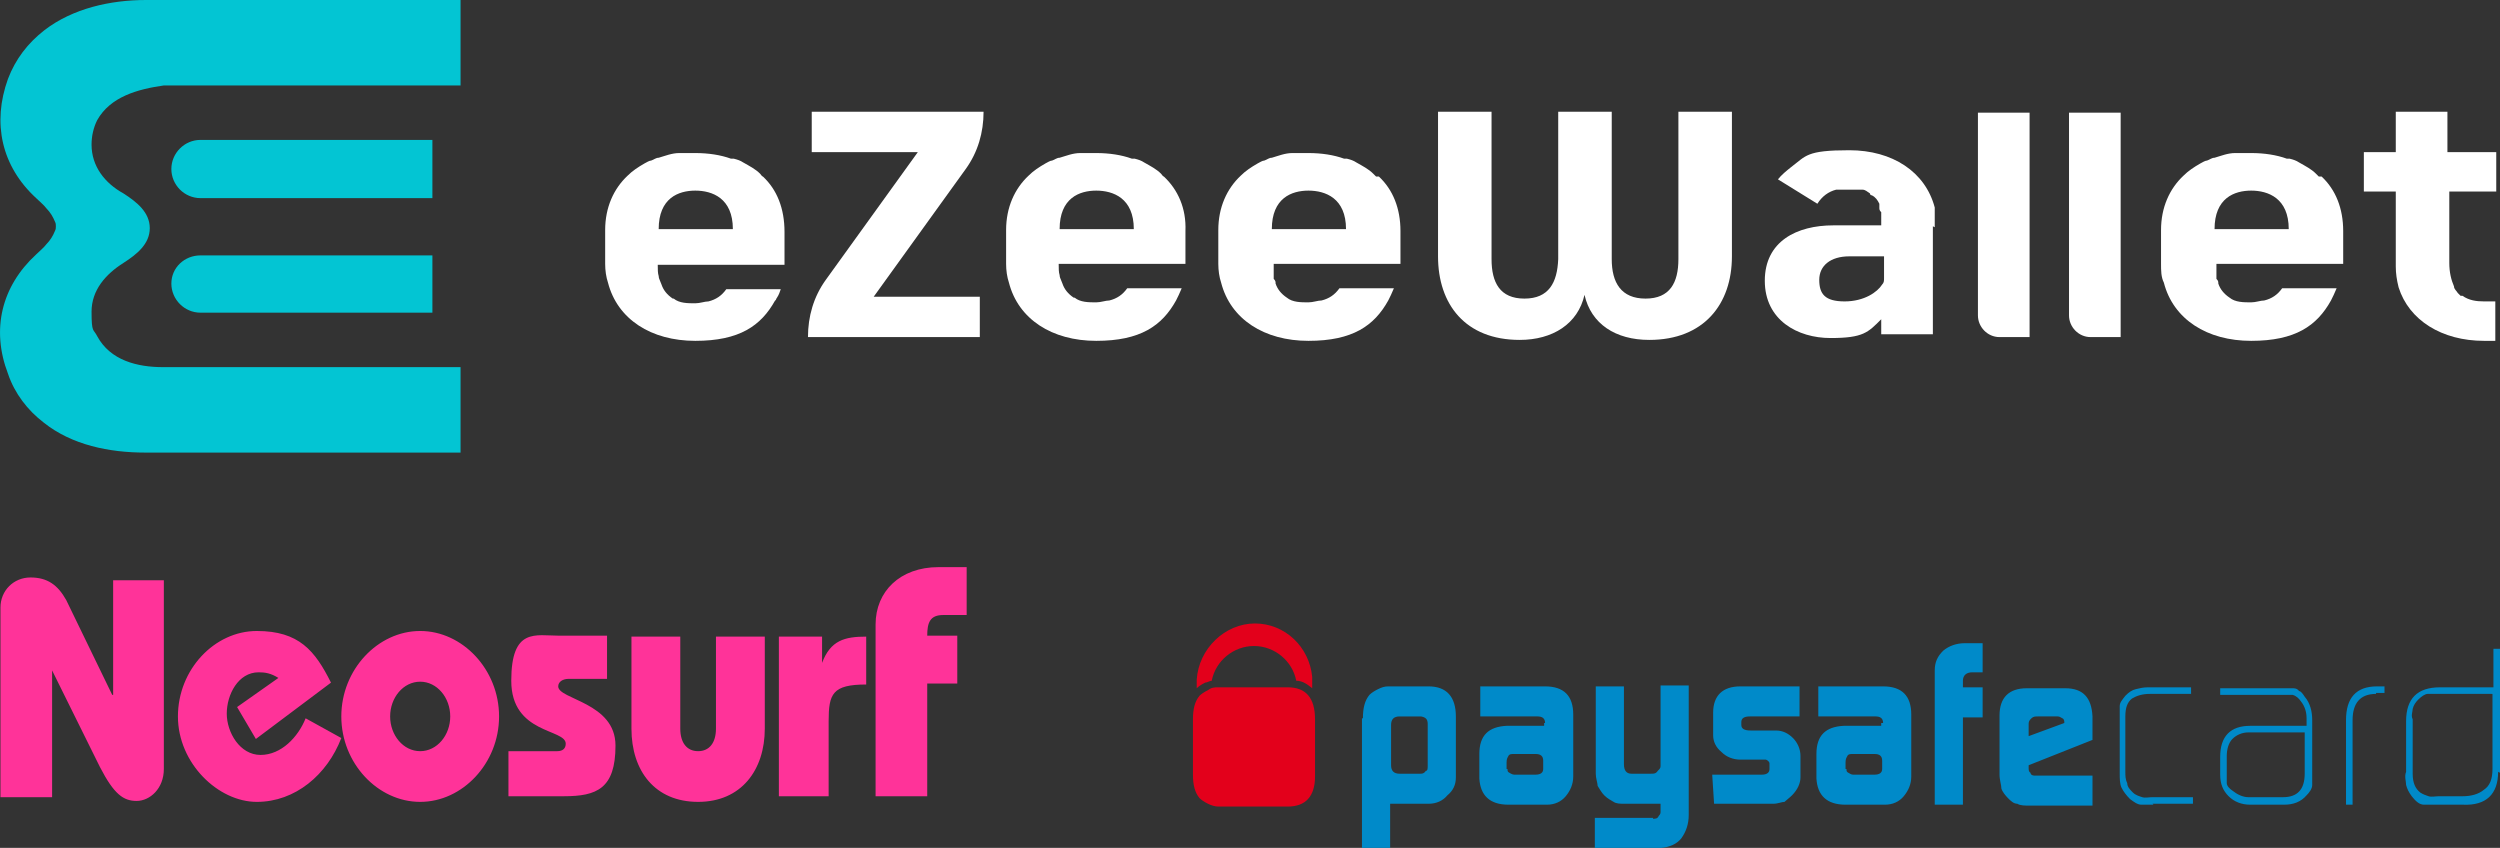 <?xml version="1.0" encoding="UTF-8"?>
<svg id="Layer_2" data-name="Layer 2" xmlns="http://www.w3.org/2000/svg" viewBox="0 0 266.25 90.3">
  <rect x="0" y="0" width="266.25" height="90.3" fill="#333333" stroke="none"/>
  <defs>
    <style>
      .cls-1 {
        fill: #e3001b;
      }

      .cls-1, .cls-2, .cls-3, .cls-4, .cls-5 {
        stroke-width: 0px;
      }

      .cls-2 {
        fill: #fff;
      }

      .cls-3 {
        fill: #f39;
      }

      .cls-4 {
        fill: #03c5d3;
      }

      .cls-5 {
        fill: #008ac9;
      }
    </style>
  </defs>
  <g id="_Слой_1" data-name=" Слой 1">
    <g>
      <g>
        <path class="cls-2" d="M175.65,36.2c-3.6,0-6.2-1.7-6.9-4.8-.7,3.1-3.4,4.8-6.9,4.8-5.8,0-8.7-3.8-8.7-8.9v-15.4h5.7v15.7c0,2.5.9,4.2,3.5,4.2s3.5-1.7,3.6-4.2v-15.7h5.7v15.7c0,2.5,1,4.2,3.6,4.2s3.5-1.7,3.5-4.2v-15.7h5.7v15.4c0,5.1-3,8.9-8.8,8.9"/>
        <path class="cls-2" d="M102.85,18c1.3-1.8,1.9-3.9,1.9-6.1h-18.3v4.3h11.3l-9.8,13.6c-1.3,1.8-1.9,3.9-1.9,6.1h18.3v-4.3h-11.3l9.8-13.6Z"/>
        <path class="cls-2" d="M260.85,20.3v7.7c0,1,.2,1.8.5,2.5h0c0,.3.3.5.4.7,0,0,.2.2.3.3h.2c.7.5,1.5.6,2.3.6h1.2v4.2h-1.2c-4.5,0-8-2.2-9.1-5.7h0c-.2-.8-.3-1.5-.3-2.2v-.4h0v-7.6h-3.4v-4.2h3.4v-4.3h5.5v4.3h5.2v4.2h-5.1v-.2h0l.1.1Z"/>
        <path class="cls-2" d="M112.85,24.4c0-3.3,2.1-4.1,3.9-4.1s4,.8,4,4.1h-7.9ZM123.95,18.8c-.1,0-.2-.2-.3-.3-.5-.5-1.1-.8-1.8-1.2-.3-.2-.6-.3-1-.4h-.3c-1.1-.4-2.4-.6-3.8-.6s-.7,0-1.1,0h-.6c-.8,0-1.5.3-2.2.5h0c-.3,0-.5.2-.8.3-.2,0-.5.2-.7.3-.7.4-1.3.8-1.8,1.3-1.5,1.4-2.4,3.4-2.4,5.8v3.6c0,.7.1,1.4.3,2h0c1,3.9,4.6,6.2,9.3,6.2s7-1.6,8.5-4.3h0c.2-.4.4-.8.6-1.3h-5.8c-.5.7-1.1,1.1-1.9,1.3-.4,0-.9.2-1.4.2-.8,0-1.7,0-2.3-.5h-.1c-.6-.4-1-.9-1.2-1.5-.1-.2-.1-.3-.2-.5,0,0-.1-.2-.1-.4-.1-.3-.1-.7-.1-1.2h13.5v-3.5c.1-2.4-.8-4.4-2.3-5.8"/>
        <path class="cls-2" d="M200.65,29.6c0,.3,0,.5-.2.7-.5.8-1.9,1.8-4,1.8s-2.7-.8-2.7-2.3,1.2-2.5,3.2-2.5h3.7v2.3M206.05,24.2v-2.1h0c-1-3.8-4.5-6.1-9.1-6.1s-4.6.6-6.2,1.8c-.5.4-1,.8-1.4,1.3l4.2,2.6c.5-.8,1.2-1.3,2-1.5h2.8c.3,0,.5.2.8.4h0s0,.2.2.2c.4.2.6.5.8.9v.4c0,.2,0,.3.2.5v.6h0v.8h-5.1c-3.9,0-7.3,1.7-7.3,5.9s3.5,6.1,7,6.1,4-.6,5.4-2v1.6h5.5v-11.5"/>
        <path class="cls-2" d="M70.15,24.4c0-3.3,2.1-4.1,3.9-4.1s4,.8,4,4.1h-7.9ZM81.25,18.8c-.1,0-.2-.2-.3-.3-.5-.5-1.1-.8-1.8-1.2-.3-.2-.6-.3-1-.4h-.3c-1.1-.4-2.4-.6-3.8-.6s-.7,0-1.1,0h-.6c-.8,0-1.5.3-2.2.5h0c-.3,0-.5.2-.8.3-.2,0-.5.2-.7.3-.7.4-1.3.8-1.8,1.3-1.5,1.4-2.4,3.4-2.4,5.8v3.6c0,.7.1,1.4.3,2h0c1,3.9,4.6,6.2,9.3,6.2s7-1.6,8.5-4.3h0c.1,0,.1-.2.2-.3.2-.3.3-.6.4-.9h-5.8c-.5.7-1.1,1.1-1.9,1.3-.4,0-.9.2-1.4.2-.8,0-1.7,0-2.3-.5h-.1c-.6-.4-1-.9-1.2-1.5-.1-.2-.1-.3-.2-.5,0,0-.1-.2-.1-.4-.1-.3-.1-.7-.1-1.2h13.5v-3.5c0-2.5-.8-4.5-2.3-5.9"/>
        <path class="cls-2" d="M135.45,24.4c0-3.3,2.1-4.1,3.9-4.1s4,.8,4,4.1h-7.9ZM146.55,18.8s-.2-.2-.3-.3c-.5-.5-1.1-.8-1.8-1.2-.3-.2-.6-.3-1-.4h-.3c-1.1-.4-2.4-.6-3.8-.6s-.7,0-1.1,0h-.6c-.8,0-1.5.3-2.2.5h0c-.3,0-.5.2-.8.3-.2,0-.5.2-.7.3-.7.4-1.3.8-1.8,1.3-1.5,1.4-2.4,3.4-2.4,5.8v3.6c0,.7.1,1.4.3,2h0c1,3.9,4.6,6.2,9.3,6.2s7-1.6,8.5-4.3h0c.2-.4.4-.8.6-1.3h-5.8c-.5.7-1.1,1.1-1.9,1.3-.4,0-.9.2-1.4.2-.8,0-1.7,0-2.3-.5h0c-.6-.4-1-.9-1.2-1.5,0-.2,0-.3-.2-.5v-1.6h13.5v-3.5c0-2.4-.8-4.4-2.3-5.8"/>
        <path class="cls-2" d="M235.85,24.4c0-3.3,2.1-4.1,3.9-4.1s4,.8,4,4.1h-7.9ZM246.95,18.8s-.2-.2-.3-.3c-.5-.5-1.1-.8-1.8-1.2-.3-.2-.6-.3-1-.4h-.3c-1.1-.4-2.4-.6-3.8-.6s-.7,0-1.1,0h-.6c-.8,0-1.5.3-2.2.5h0c-.3,0-.5.2-.8.3-.2,0-.5.2-.7.3-.7.4-1.3.8-1.8,1.3-1.5,1.4-2.4,3.4-2.4,5.8v3.6c0,.7,0,1.4.3,2h0c1,3.9,4.6,6.2,9.3,6.2s7-1.6,8.5-4.3h0c.2-.4.4-.8.6-1.3h-5.8c-.5.7-1.1,1.1-1.9,1.3-.4,0-.9.2-1.4.2-.8,0-1.7,0-2.3-.5h0c-.6-.4-1-.9-1.2-1.5,0-.2,0-.3-.2-.5v-1.6h13.5v-3.5c0-2.4-.8-4.4-2.3-5.8"/>
        <path class="cls-2" d="M212.95,35.9h3.2V12h-5.5v21.6c0,1.2,1,2.3,2.3,2.3"/>
        <path class="cls-2" d="M222.65,35.9h3.2V12h-5.5v21.6c0,1.2,1,2.3,2.3,2.3"/>
        <path class="cls-4" d="M18.25,30.2c0,1.7,1.4,3.1,3.1,3.1h24.7v-6.1h-24.7c-1.7,0-3.1,1.3-3.1,3"/>
        <path class="cls-4" d="M46.05,14.9h-24.7c-1.7,0-3.1,1.4-3.1,3.1s1.4,3.1,3.1,3.1h24.7v-6.2Z"/>
        <path class="cls-4" d="M10.35,12.8c-.4.8-.6,1.7-.6,2.6,0,2.3,1.4,4.1,3.4,5.2,1.4.9,2.8,2,2.8,3.7s-1.4,2.8-2.8,3.7c-1.9,1.2-3.4,2.9-3.4,5.2s.2,1.8.6,2.6c1.4,2.6,4.3,3.3,7,3.3h31.7v9.1H15.45c-3.8,0-7.8-.8-10.8-3.2-1.7-1.3-3.1-3.1-3.8-5.2-1.8-4.7-.7-9.3,3-12.7.4-.4.8-.7,1.1-1.1.4-.4.7-.9.9-1.4.1-.2.1-.3.1-.5s0-.3-.1-.5c-.2-.5-.5-1-.9-1.4-.3-.4-.7-.7-1.1-1.1C.15,17.7-.85,13.1.85,8.4c.8-2.1,2.1-3.8,3.9-5.2C7.75.9,11.75,0,15.55,0h33.5v9.1h-31.6c-2.8.4-5.7,1.2-7.1,3.7"/>
      </g>
      <path class="cls-3" d="M.05,85v-20.3c0-1.8,1.4-3.2,3.2-3.2s2.9.8,3.8,2.4l4.9,10.1h.1v-12.2h5.4v20.1c0,2.1-1.5,3.4-2.9,3.4s-2.4-.7-3.9-3.6l-5.1-10.3h0v13.5H.05v.1ZM27.25,78.7l-2-3.4,4.4-3.1c-.8-.5-1.4-.6-2.1-.6-2.2,0-3.4,2.4-3.4,4.4s1.4,4.4,3.6,4.4,4-1.9,4.8-3.9l3.8,2.1c-1.5,3.9-4.9,6.8-9,6.8s-8.4-4.1-8.4-9.1,3.9-9.1,8.4-9.1,6.2,2.1,7.9,5.5l-8,6h0ZM41.55,76.3c0-2,1.4-3.7,3.2-3.7s3.2,1.7,3.2,3.7-1.4,3.7-3.2,3.7-3.2-1.7-3.2-3.7h0ZM36.35,76.3c0,5,3.9,9.1,8.4,9.1s8.4-4.1,8.4-9.1-3.9-9.1-8.4-9.1-8.4,4.1-8.4,9.1ZM54.25,80h5.1c.6,0,.9-.3.9-.8,0-1.6-5.8-1-5.8-6.7s2.6-4.8,5.1-4.8h5.1v4.6h-4.1c-.6,0-1.1.3-1.1.8,0,1.4,6.1,1.7,6.1,6.3s-2,5.4-5.5,5.4h-5.9v-4.8h.1,0ZM72.45,77.6c0,1.5.7,2.4,1.9,2.4s1.9-.9,1.9-2.4v-9.8h5.2v9.8c0,4.4-2.5,7.8-7.1,7.8s-7.1-3.3-7.1-7.8v-9.8h5.2v9.8h0ZM87.55,70.6h0c.9-2.4,2.4-2.8,4.7-2.8v5.1c-3.6,0-4,1-4,3.9v8h-5.3v-17h4.6v2.8h0ZM93.25,84.8v-18.3c0-3.5,2.6-6.1,6.7-6.1h3v5.1h-2.5c-1.4,0-1.7.8-1.7,2.2h3.2v5.1h-3.2v12h-5.5Z"/>
      <g>
        <path class="cls-5" d="M152.05,77.1c0-.5-.2-.7-.7-.8h-2.3c-.6,0-.9.3-.9.9v4.3c0,.6.3.9.9.9h2.2c.2,0,.4,0,.6-.3.2,0,.2-.3.2-.5v-4.5h0ZM145.15,76.5c0-1.1.2-1.9.7-2.5.2-.2.5-.4.9-.6s.7-.3,1.1-.3h4.3c1.9,0,2.9,1.1,2.9,3.2v6.5c0,.8-.3,1.4-.9,1.9-.5.6-1.2.9-2,.9h-4.1v4.7h-3v-13.8M160.55,81.9c0,.2,0,.3.2.4,0,0,.3.2.5.2h2.3c.5,0,.8-.2.8-.6v-.9c0-.5-.3-.7-.8-.7h-2.3c-.3,0-.5,0-.6.2s-.2.3-.2.7v.7h.1ZM164.55,77c0-.5-.3-.7-.8-.7h-6.1v-3.2h6.9c2,0,3,1,3,3v6.6c0,.8-.3,1.5-.8,2.1s-1.2.9-2,.9h-4.1c-2,0-3-1-3.1-2.8v-2.6c0-2,1-2.9,2.9-3h4v-.3M176.05,87.2c.2,0,.5,0,.6-.3.2-.2.2-.3.2-.5v-.8h-3.8c-.5,0-.9,0-1.2-.2s-.6-.3-1-.7c-.3-.3-.5-.7-.7-1,0-.3-.2-.8-.2-1.3v-9.3h3v8.3c0,.7.3,1,.8,1h2.1c.3,0,.5,0,.7-.3.2-.2.3-.3.3-.5v-8.6h3v13.8c0,1-.3,1.8-.8,2.5-.5.6-1.2.9-2.1,1h-7.1v-3.2h6.2M182.25,82.5h5.4c.5,0,.8-.2.8-.6v-.6c0-.2-.3-.4-.4-.4h-2.7c-.8,0-1.5-.3-2-.8-.6-.5-.9-1.1-.9-1.8v-2.4c0-1.8,1-2.8,2.9-2.8h6.3v3.2h-5.3c-.6,0-.9.2-.9.6v.3c0,.4.3.6,1,.6h2.7c.7,0,1.3.3,1.8.8s.8,1.2.8,1.9v2.3c0,.6-.3,1.3-.9,1.9-.3.3-.6.5-.8.7-.3,0-.7.2-1.2.2h-6.3l-.2-3.1M196.65,81.9c0,.2,0,.3.2.4s.3.2.5.2h2.3c.5,0,.8-.2.8-.6v-.9c0-.5-.3-.7-.8-.7h-2.3c-.3,0-.5,0-.6.2s-.2.3-.2.7v.7h.1ZM200.55,77c0-.5-.3-.7-.8-.7h-6.1v-3.2h6.9c2,0,3,1,3,3v6.6c0,.8-.3,1.5-.8,2.1s-1.2.9-2,.9h-4.2c-2,0-3-1-3.1-2.8v-2.6c0-2,1-2.9,2.9-3h4v-.3M206.05,71.4c0-.9.3-1.5.9-2.1.6-.5,1.4-.8,2.3-.8h1.9v3.1h-1.1c-.6,0-1,.3-1,.9v.7h2.1v3.2h-2.1v9.3h-3v-14.3M219.85,77h0c0-.2,0-.4-.2-.5s-.3-.2-.5-.2h-2.1c-.3,0-.5,0-.7.2s-.3.3-.3.6v1.3l3.8-1.4h0ZM216.05,81.5v.2c0,.3,0,.5.2.6,0,.2.2.3.4.3h6.2v3.2h-6.6c-.6,0-1.1,0-1.4-.2-.4,0-.7-.3-1-.6-.3-.3-.6-.7-.7-1,0-.4-.2-.9-.2-1.5v-6.3c0-1.9,1-2.9,2.9-2.9h4.1c1.9,0,2.8,1,2.9,3v2.5l-6.8,2.7M229.35,85.7h-1.3c-.4,0-.8-.3-1.2-.6-.4-.4-.7-.8-.9-1.2-.2-.4-.2-1-.2-1.5v-7.2c0-.4.3-.7.6-1.1.4-.4.7-.6,1.1-.7s.8-.2,1.3-.2h4.6v.7h-4.4c-.8,0-1.4.2-1.9.5-.5.4-.7,1-.7,1.9v5.9c0,.4,0,.8.2,1.2,0,.4.3.7.6,1s.7.4,1,.5.7,0,1.1,0h4.3v.7h-4.3M245.55,78h-6.1c-.7,0-1.3.3-1.7.7-.4.4-.6,1.1-.6,1.8v2.9c0,.3.3.6.6.8.5.4,1.1.7,1.7.7h3.7c1.5,0,2.3-.8,2.3-2.5v-4.4h.1ZM246.25,82.3v1.3c0,.4-.3.8-.6,1.1-.6.7-1.4,1-2.4,1h-3.6c-.9,0-1.7-.3-2.3-.9s-.9-1.3-.9-2.3v-1.9c0-2.2,1.1-3.3,3.2-3.3h6v-.8c0-.7-.2-1.3-.6-1.8-.2-.3-.5-.6-.9-.7h-7.7v-.7h7.7c.2,0,.5,0,.7.3.2,0,.4.3.6.6.6.7.8,1.6.8,2.5v5.6M253.05,73.9c-1.7,0-2.5,1-2.5,2.8v9h-.7v-9c0-2.4,1.1-3.6,3.3-3.6h.8v.7h-.9M265.35,73.9h-6.8c-.3,0-.7.3-1,.6-.3.3-.5.6-.6,1,0,.3-.2.7,0,1.1v5.8c0,1,.3,1.6.8,2,.3.2.6.3.9.4s.7,0,1.1,0h2.5c.9,0,1.7-.2,2.3-.7.6-.4.9-1.1.9-2.2v-8.2h0v.2h-.1ZM266.05,82.2c0,2.4-1.3,3.6-3.7,3.5h-4.2c-.5,0-.9-.4-1.3-.9-.3-.4-.5-.8-.6-1.2,0-.4-.2-.9,0-1.4v-5.4c0-2.4,1.2-3.6,3.6-3.6h5.7v-4.1h.7v13.2"/>
        <path class="cls-1" d="M128.35,72.7c.2,0,.5-.2.7-.2.4-2.1,2.3-3.7,4.5-3.7s4.1,1.6,4.5,3.7c.7,0,1.2.4,1.7.8v-1.2c-.3-3.2-2.9-5.7-6.1-5.7s-6,2.7-6.2,6v.9c.2-.2.5-.4.9-.6"/>
        <path class="cls-1" d="M137.15,73.2h-7.4c-.4,0-.7,0-1.1.3-.4.2-.7.4-.9.6-.5.6-.7,1.4-.7,2.5v5.9c0,1.1.2,1.9.7,2.5.2.2.5.4.9.6s.8.3,1.1.3h7.4c1.9,0,2.9-1.1,2.9-3.2v-6.1c0-2.3-1-3.4-2.9-3.4"/>
      </g>
    </g>
  </g>
</svg>